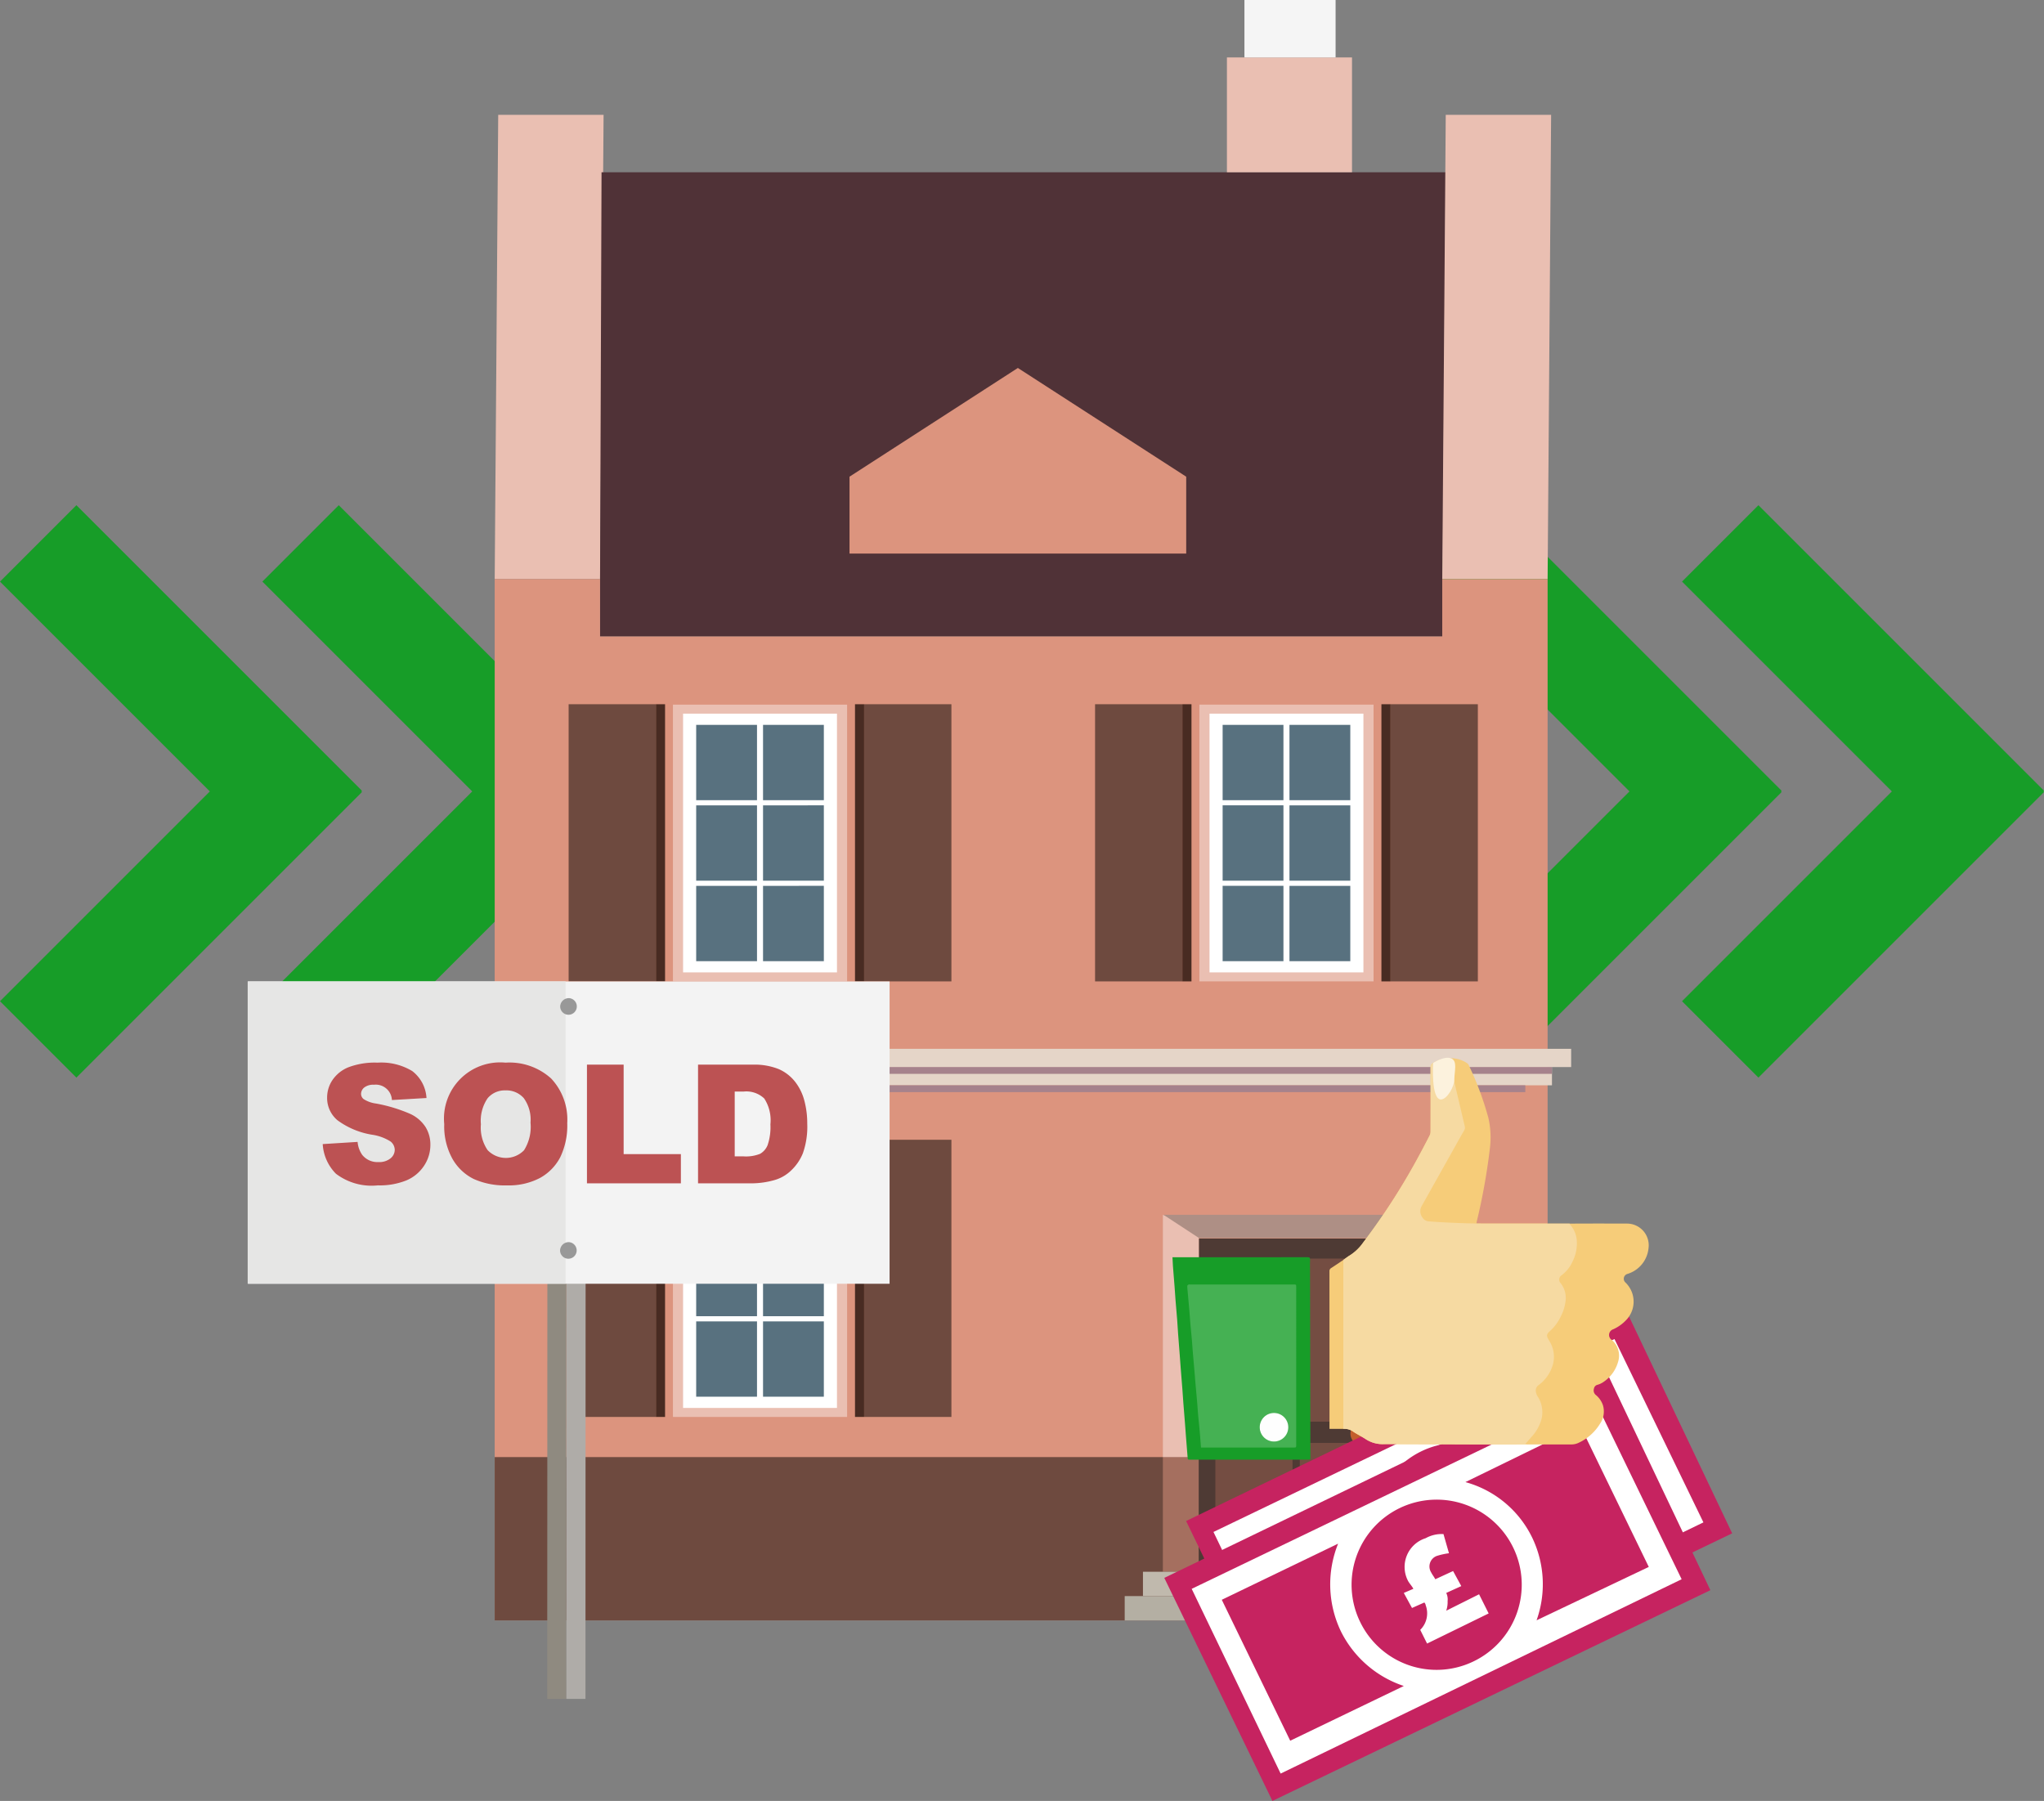 <svg xmlns="http://www.w3.org/2000/svg" width="108.873" height="95.936" viewBox="0 0 108.873 95.936">
  <rect x="0" y="0" width="108.873" height="95.936" fill="#808080" stroke="none"/>
  <defs>
    <style>
      .cls-1 {
        fill: #179d28;
      }

      .cls-11, .cls-2 {
        fill: #eabfb2;
      }

      .cls-13, .cls-14, .cls-15, .cls-16, .cls-17, .cls-19, .cls-2, .cls-20, .cls-3, .cls-4, .cls-5, .cls-6, .cls-7 {
        fill-rule: evenodd;
      }

      .cls-3 {
        fill: #503237;
      }

      .cls-21, .cls-4 {
        fill: #dc947e;
      }

      .cls-5 {
        fill: #6e4a3f;
      }

      .cls-6 {
        fill: #a56f5f;
      }

      .cls-7 {
        fill: #f5f5f5;
      }

      .cls-8 {
        fill: #4e3a34;
      }

      .cls-9 {
        fill: #744d42;
      }

      .cls-10 {
        fill: #c35e2d;
      }

      .cls-12 {
        fill: #ae8f85;
      }

      .cls-13 {
        fill: #482b22;
      }

      .cls-14, .cls-28 {
        fill: #fff;
      }

      .cls-15 {
        fill: #58717f;
      }

      .cls-16 {
        fill: #e5d5c8;
      }

      .cls-17, .cls-18 {
        fill: #a6828c;
      }

      .cls-19 {
        fill: #c0b9ad;
      }

      .cls-20 {
        fill: #b4afa3;
      }

      .cls-22 {
        fill: #8f8a80;
      }

      .cls-23 {
        fill: #afaca8;
      }

      .cls-24 {
        fill: #f3f3f3;
      }

      .cls-25 {
        fill: #e6e6e5;
      }

      .cls-26 {
        fill: #989898;
      }

      .cls-27 {
        fill: #bc5253;
      }

      .cls-29 {
        fill: #c62360;
      }

      .cls-30 {
        fill: #f6cc79;
      }

      .cls-31 {
        fill: #f6daa2;
      }

      .cls-32 {
        fill: #45b153;
      }

      .cls-33 {
        fill: #fefefe;
      }

      .cls-34 {
        fill: #fcf2dd;
      }
    </style>
  </defs>
  <g id="Layer_2" data-name="Layer 2">
    <g>
      <g>
        <polygon class="cls-1" points="19.28 42.123 4.069 26.912 0 30.981 11.177 42.158 0 53.335 4.069 57.404 19.28 42.193 19.245 42.158 19.28 42.123"/>
        <polygon class="cls-1" points="33.256 42.123 18.045 26.912 13.976 30.981 25.153 42.158 13.976 53.335 18.045 57.404 33.256 42.193 33.221 42.158 33.256 42.123"/>
      </g>
      <g>
        <polygon class="cls-1" points="94.897 42.123 79.686 26.912 75.617 30.981 86.794 42.158 75.617 53.335 79.686 57.404 94.897 42.193 94.862 42.158 94.897 42.123"/>
        <polygon class="cls-1" points="108.873 42.123 93.662 26.912 89.593 30.981 100.77 42.158 89.593 53.335 93.662 57.404 108.873 42.193 108.838 42.158 108.873 42.123"/>
      </g>
    </g>
    <g>
      <polygon class="cls-2" points="26.35 30.847 31.962 30.847 32.15 6.118 26.537 6.118 26.35 30.847 26.35 30.847"/>
      <polygon class="cls-3" points="31.962 33.905 76.821 33.905 77.007 9.176 32.041 9.176 31.962 30.847 31.962 33.905 31.962 33.905"/>
      <polygon class="cls-2" points="76.821 30.847 82.433 30.847 82.62 6.118 77.007 6.118 76.821 30.847 76.821 30.847"/>
      <polygon class="cls-4" points="82.433 86.319 82.433 30.847 76.821 30.847 76.821 33.905 31.962 33.905 31.962 30.847 26.35 30.847 26.35 86.319 82.433 86.319 82.433 86.319"/>
      <polygon class="cls-2" points="72.014 3.059 65.352 3.059 65.352 9.176 72.014 9.176 72.014 3.059 72.014 3.059"/>
      <polygon class="cls-5" points="82.433 86.319 82.433 77.619 26.35 77.619 26.35 86.319 82.433 86.319 82.433 86.319"/>
      <polygon class="cls-6" points="76.044 83.727 76.044 77.619 74.133 77.619 74.133 83.727 76.044 83.727 76.044 83.727"/>
      <polygon class="cls-6" points="63.854 83.727 63.854 77.619 61.94 77.619 61.94 83.727 63.854 83.727 63.854 83.727"/>
      <polygon class="cls-7" points="71.14 0 66.285 0 66.285 3.059 71.14 3.059 71.14 0 71.14 0"/>
      <g>
        <g id="Symbol_9_0_Layer2_0_MEMBER_8_MEMBER_12_MEMBER_0_FILL" data-name="Symbol 9 0 Layer2 0 MEMBER 8 MEMBER 12 MEMBER 0 FILL">
          <path class="cls-8" d="M74.225,65.974H63.854V83.636H74.225Z"/>
        </g>
        <g id="Symbol_9_0_Layer2_0_MEMBER_8_MEMBER_12_MEMBER_1_MEMBER_0_FILL" data-name="Symbol 9 0 Layer2 0 MEMBER 8 MEMBER 12 MEMBER 1 MEMBER 0 FILL">
          <path class="cls-9" d="M68.846,75.733V67.044h-4.11v8.688Z"/>
        </g>
        <g id="Symbol_9_0_Layer2_0_MEMBER_8_MEMBER_12_MEMBER_1_MEMBER_1_FILL" data-name="Symbol 9 0 Layer2 0 MEMBER 8 MEMBER 12 MEMBER 1 MEMBER 1 FILL">
          <path class="cls-9" d="M69.234,67.044v8.688h4.11V67.044Z"/>
        </g>
        <g id="Symbol_9_0_Layer2_0_MEMBER_8_MEMBER_12_MEMBER_2_MEMBER_0_FILL" data-name="Symbol 9 0 Layer2 0 MEMBER 8 MEMBER 12 MEMBER 2 MEMBER 0 FILL">
          <path class="cls-9" d="M68.846,82.897V76.864h-4.11v6.033Z"/>
        </g>
        <g id="Symbol_9_0_Layer2_0_MEMBER_8_MEMBER_12_MEMBER_2_MEMBER_1_FILL" data-name="Symbol 9 0 Layer2 0 MEMBER 8 MEMBER 12 MEMBER 2 MEMBER 1 FILL">
          <path class="cls-9" d="M73.343,82.897V76.864h-4.11v6.033Z"/>
        </g>
        <g id="Symbol_9_0_Layer2_0_MEMBER_8_MEMBER_13_FILL" data-name="Symbol 9 0 Layer2 0 MEMBER 8 MEMBER 13 FILL">
          <path class="cls-10" d="M73.59,76.366a.595.595,0,0,0-.247-.483.908.908,0,0,0-1.164,0,.595.595,0,0,0-.247.483.609.609,0,0,0,.247.498.867.867,0,0,0,.582.211.826.826,0,0,0,.582-.211A.609.609,0,0,0,73.59,76.366Z"/>
        </g>
      </g>
      <g id="Symbol_9_0_Layer2_0_MEMBER_8_MEMBER_14_FILL" data-name="Symbol 9 0 Layer2 0 MEMBER 8 MEMBER 14 FILL">
        <path class="cls-11" d="M63.854,65.46,61.94,64.712V77.619h1.914Z"/>
      </g>
      <g id="Symbol_9_0_Layer2_0_MEMBER_8_MEMBER_15_FILL" data-name="Symbol 9 0 Layer2 0 MEMBER 8 MEMBER 15 FILL">
        <path class="cls-11" d="M76.043,64.712,74.225,65.46v12.159h1.819Z"/>
      </g>
      <g id="Symbol_9_0_Layer2_0_MEMBER_8_MEMBER_16_FILL" data-name="Symbol 9 0 Layer2 0 MEMBER 8 MEMBER 16 FILL">
        <path class="cls-12" d="M61.975,64.712l1.886,1.236H74.228l1.816-1.236Z"/>
      </g>
      <g>
        <polygon class="cls-5" points="50.677 52.279 46.028 52.279 46.028 37.514 50.677 37.514 50.677 52.279 50.677 52.279"/>
        <polygon class="cls-13" points="46.028 52.279 45.541 52.279 45.541 37.514 46.028 37.514 46.028 52.279 46.028 52.279"/>
        <polygon class="cls-5" points="30.288 52.279 34.937 52.279 34.937 37.514 30.288 37.514 30.288 52.279 30.288 52.279"/>
        <polygon class="cls-13" points="34.937 52.279 35.424 52.279 35.424 37.514 34.937 37.514 34.937 52.279 34.937 52.279"/>
        <rect class="cls-11" x="35.844" y="37.536" width="9.277" height="14.743"/>
        <polygon class="cls-14" points="36.384 38.016 44.581 38.016 44.581 51.799 36.384 51.799 36.384 38.016 36.384 38.016"/>
        <path class="cls-15" d="M37.082,38.613h3.24v4.013h-3.24V38.613Zm3.561,0h3.239v4.013h-3.239V38.613Zm3.239,4.287V46.914h-3.239V42.901Zm0,4.288v4.013h-3.239V47.189Zm-3.56,4.013h-3.24V47.189h3.24v4.013Zm-3.24-4.287V42.901h3.24V46.914Z"/>
      </g>
      <g>
        <polygon class="cls-5" points="50.677 75.48 46.028 75.48 46.028 60.715 50.677 60.715 50.677 75.48 50.677 75.48"/>
        <polygon class="cls-13" points="46.028 75.48 45.541 75.48 45.541 60.715 46.028 60.715 46.028 75.48 46.028 75.48"/>
        <polygon class="cls-5" points="30.288 75.48 34.937 75.48 34.937 60.715 30.288 60.715 30.288 75.48 30.288 75.48"/>
        <polygon class="cls-13" points="34.937 75.48 35.424 75.48 35.424 60.715 34.937 60.715 34.937 75.48 34.937 75.48"/>
        <rect class="cls-11" x="35.844" y="60.737" width="9.277" height="14.743"/>
        <polygon class="cls-14" points="36.384 61.217 44.581 61.217 44.581 75 36.384 75 36.384 61.217 36.384 61.217"/>
        <path class="cls-15" d="M37.082,61.814h3.24v4.013h-3.24V61.814Zm3.561,0h3.239v4.013h-3.239V61.814Zm3.239,4.287v4.013h-3.239V66.102Zm0,4.288v4.013h-3.239V70.39Zm-3.56,4.013h-3.24V70.39h3.24v4.013Zm-3.24-4.287V66.102h3.24v4.013Z"/>
      </g>
      <g>
        <polygon class="cls-5" points="58.328 52.279 62.978 52.279 62.978 37.514 58.328 37.514 58.328 52.279 58.328 52.279"/>
        <polygon class="cls-13" points="62.978 52.279 63.464 52.279 63.464 37.514 62.978 37.514 62.978 52.279 62.978 52.279"/>
        <polygon class="cls-5" points="78.717 52.279 74.068 52.279 74.068 37.514 78.717 37.514 78.717 52.279 78.717 52.279"/>
        <polygon class="cls-13" points="74.068 52.279 73.581 52.279 73.581 37.514 74.068 37.514 74.068 52.279 74.068 52.279"/>
        <rect class="cls-11" x="63.884" y="37.536" width="9.277" height="14.743" transform="translate(137.046 89.814) rotate(-180)"/>
        <polygon class="cls-14" points="72.622 38.016 64.424 38.016 64.424 51.799 72.622 51.799 72.622 38.016 72.622 38.016"/>
        <path class="cls-15" d="M71.923,38.613v4.013h-3.24V38.613Zm-3.561,0v4.013h-3.239V38.613Zm-3.239,4.287h3.239V46.914h-3.239V42.901Zm0,4.288h3.239v4.013h-3.239V47.189Zm3.56,4.013V47.189h3.24v4.013Zm3.24-4.287h-3.24V42.901h3.24V46.914Z"/>
      </g>
      <g>
        <polygon class="cls-16" points="26.142 56.842 82.665 56.842 82.665 57.814 26.142 57.814 26.142 56.842 26.142 56.842"/>
        <polygon class="cls-16" points="83.687 55.87 83.687 56.842 25.096 56.842 25.096 55.87 81.062 55.87 83.687 55.87"/>
        <polygon class="cls-17" points="81.154 57.814 27.186 57.814 27.186 58.177 81.246 58.177 81.246 57.814 81.154 57.814"/>
        <rect class="cls-18" x="26.142" y="56.842" width="56.524" height="0.362"/>
      </g>
      <polygon class="cls-19" points="60.879 85.023 60.879 83.727 77.105 83.727 77.105 85.023 60.879 85.023 60.879 85.023"/>
      <polygon class="cls-20" points="59.907 86.319 59.907 85.023 78.049 85.023 78.049 86.319 75.347 86.319 59.907 86.319 59.907 86.319"/>
      <polygon class="cls-21" points="54.216 19.601 45.249 25.393 45.249 29.488 63.183 29.488 63.183 25.393 54.216 19.601"/>
    </g>
    <g>
      <polygon class="cls-22" points="29.159 55.689 29.159 57.114 29.148 90.501 30.165 90.501 30.176 55.689 29.159 55.689"/>
      <polygon class="cls-23" points="30.178 55.689 30.177 57.114 30.166 90.501 31.185 90.502 31.196 55.69 30.178 55.689"/>
      <rect class="cls-24" x="13.208" y="52.282" width="34.175" height="16.104"/>
      <rect class="cls-25" x="13.193" y="52.278" width="16.933" height="16.104"/>
      <path class="cls-26" d="M30.313,53.171a.443.443,0,1,1-.475.443.46.46,0,0,1,.475-.443"/>
      <path class="cls-26" d="M30.307,66.169a.442.442,0,1,1-.475.443.46.46,0,0,1,.475-.443"/>
      <g>
        <path class="cls-27" d="M17.189,60.945l1.858-.116a1.411,1.411,0,0,0,.246.69,1.032,1.032,0,0,0,.862.384.956.956,0,0,0,.644-.196.589.589,0,0,0,.227-.455.581.581,0,0,0-.216-.44,2.499,2.499,0,0,0-1.001-.367,4.253,4.253,0,0,1-1.832-.768,1.545,1.545,0,0,1-.553-1.221,1.657,1.657,0,0,1,.283-.92,1.866,1.866,0,0,1,.85-.682,3.97,3.97,0,0,1,1.555-.247,3.18,3.18,0,0,1,1.848.45,1.95,1.95,0,0,1,.757,1.434l-1.842.108a.86.86,0,0,0-.957-.815.782.782,0,0,0-.514.145.444.444,0,0,0-.172.351.352.352,0,0,0,.142.272,1.603,1.603,0,0,0,.656.233,8.244,8.244,0,0,1,1.835.558,1.929,1.929,0,0,1,.806.701,1.77,1.77,0,0,1,.253.935,2.001,2.001,0,0,1-.337,1.121,2.099,2.099,0,0,1-.939.779,3.803,3.803,0,0,1-1.522.265,3.136,3.136,0,0,1-2.234-.621A2.444,2.444,0,0,1,17.189,60.945Z"/>
        <path class="cls-27" d="M23.662,59.88a2.992,2.992,0,0,1,3.265-3.273,3.304,3.304,0,0,1,2.432.847,3.195,3.195,0,0,1,.855,2.374,3.902,3.902,0,0,1-.373,1.818A2.666,2.666,0,0,1,28.761,62.75a3.568,3.568,0,0,1-1.758.395,4.049,4.049,0,0,1-1.77-.341,2.664,2.664,0,0,1-1.136-1.078A3.574,3.574,0,0,1,23.662,59.88Zm1.953.009a2.124,2.124,0,0,0,.355,1.375,1.347,1.347,0,0,0,1.943.009,2.344,2.344,0,0,0,.345-1.471,1.954,1.954,0,0,0-.36-1.305,1.23,1.23,0,0,0-.977-.412,1.186,1.186,0,0,0-.948.418A2.123,2.123,0,0,0,25.615,59.889Z"/>
        <path class="cls-27" d="M31.264,56.714h1.954V61.48h3.049v1.557H31.264Z"/>
        <path class="cls-27" d="M37.181,56.714h2.902a3.477,3.477,0,0,1,1.387.233,2.265,2.265,0,0,1,.873.668,2.777,2.777,0,0,1,.5,1.014,4.703,4.703,0,0,1,.155,1.225,4.261,4.261,0,0,1-.23,1.572,2.603,2.603,0,0,1-.641.936,2.095,2.095,0,0,1-.88.502,4.541,4.541,0,0,1-1.164.172H37.181Zm1.953,1.432v3.454h.48a2.019,2.019,0,0,0,.871-.136A.923.923,0,0,0,40.89,60.99a2.979,2.979,0,0,0,.146-1.098,2.13,2.13,0,0,0-.328-1.375,1.388,1.388,0,0,0-1.087-.371Z"/>
      </g>
    </g>
    <g>
      <g>
        <rect class="cls-28" x="65.411" y="74.795" width="24.793" height="12.01" transform="translate(-27.695 42.695) rotate(-26.222)"/>
        <g>
          <path class="cls-29" d="M72.581,83.867a5.791,5.791,0,0,1-.146-4.665l-6.196,2.989,3.645,7.508,6.05-2.916A5.771,5.771,0,0,1,72.581,83.867Z"/>
          <path class="cls-29" d="M82.787,78.91a5.72,5.72,0,0,1,.219,4.374l5.978-2.843-3.645-7.508-6.123,2.989A5.596,5.596,0,0,1,82.787,78.91Z"/>
          <path class="cls-29" d="M79.652,85.471a4.532,4.532,0,1,0-6.05-2.114A4.522,4.522,0,0,0,79.652,85.471Zm-2.843-1.677a1.236,1.236,0,0,0,.292-1.312.255.255,0,0,0-.073-.146l-.656.292-.437-.802.51-.219c-.073-.146-.219-.292-.292-.437a1.604,1.604,0,0,1,.948-2.26,1.746,1.746,0,0,1,.948-.219l.291,1.021a3.695,3.695,0,0,0-.656.146.597.597,0,0,0-.292.875c.073.146.146.219.219.364l.948-.437.437.802-.802.364a.789.789,0,0,1,.073.437,1.423,1.423,0,0,1-.073.51h0l1.75-.875.51,1.021-3.28,1.604Z"/>
          <path class="cls-29" d="M90.732,81.097,69.373,91.448l-4.738-9.841L85.994,71.329Zm-4.155-11.372-23.4,11.299L68.936,92.906,92.263,81.68Z"/>
        </g>
      </g>
      <g>
        <rect class="cls-28" x="64.25" y="77.824" width="24.793" height="12.01" transform="translate(-29.152 42.494) rotate(-26.222)"/>
        <g>
          <path class="cls-29" d="M71.42,86.896a5.791,5.791,0,0,1-.146-4.665L65.078,85.22l3.645,7.508,6.051-2.916A5.771,5.771,0,0,1,71.42,86.896Z"/>
          <path class="cls-29" d="M81.626,81.939a5.721,5.721,0,0,1,.219,4.374L87.822,83.47l-3.645-7.508-6.123,2.989A5.597,5.597,0,0,1,81.626,81.939Z"/>
          <path class="cls-29" d="M78.491,88.5a4.532,4.532,0,1,0-6.05-2.114A4.522,4.522,0,0,0,78.491,88.5Zm-2.843-1.677a1.236,1.236,0,0,0,.291-1.312.255.255,0,0,0-.073-.146l-.656.292-.437-.802.51-.219c-.073-.146-.219-.292-.292-.437a1.604,1.604,0,0,1,.948-2.26,1.746,1.746,0,0,1,.948-.219l.292,1.021a3.698,3.698,0,0,0-.656.146.597.597,0,0,0-.292.875c.073.146.146.219.219.364l.948-.437.437.802-.802.364a.789.789,0,0,1,.073.437,1.423,1.423,0,0,1-.073.51h0l1.75-.875.51,1.021-3.28,1.604Z"/>
          <path class="cls-29" d="M89.572,84.126,68.213,94.478l-4.738-9.841L84.833,74.358ZM85.416,72.754l-23.4,11.299,5.759,11.882L91.102,84.709Z"/>
        </g>
      </g>
      <g>
        <g>
          <path class="cls-30" d="M86.653,65.18c-.537-.001-1.075-.003-1.613-.003-.48,0-.96.003-1.439.004h0l-4.957-.004c-.189-.005-.378-.01-.567-.015.189.005.378.01.567.015.005-.034.007-.069.014-.102a33.043,33.043,0,0,0,.692-3.835,4.699,4.699,0,0,0-.069-1.679,16.557,16.557,0,0,0-1.055-2.832.195.195,0,0,0-.063-.079,1.523,1.523,0,0,0-.966-.275h0a1.572,1.572,0,0,0-.889.27.214.214,0,0,0-.109.205q.005,1.716,0,3.431a.476.476,0,0,1-.05.207q-.232.457-.475.907a35.401,35.401,0,0,1-3.065,4.796,2.517,2.517,0,0,1-.706.68c-.122.072-.233.162-.349.244q0,4.499,0,8.999a.813.813,0,0,1,.555.169c.213.137.442.249.653.389a1.638,1.638,0,0,0,.947.255c1.512-.003,3.025.011,4.538.015.994.002,1.988-.003,2.983-.004h0c.038.003.076.007.114.007.787.001,1.574.005,2.361,0a.868.868,0,0,0,.344-.071,2.637,2.637,0,0,0,1.17-1.023,1.154,1.154,0,0,0,.159-1.001,1.212,1.212,0,0,0-.387-.548.311.311,0,0,1-.091-.325.252.252,0,0,1,.198-.212,1.039,1.039,0,0,0,.3-.141,1.912,1.912,0,0,0,.787-1.073,1.091,1.091,0,0,0-.345-1.179.318.318,0,0,1,.089-.562,2.178,2.178,0,0,0,.743-.551,1.412,1.412,0,0,0-.101-1.948.268.268,0,0,1,.102-.446,1.59,1.59,0,0,0,1.134-1.361A1.157,1.157,0,0,0,86.653,65.18Z"/>
          <path class="cls-30" d="M70.911,67.544a.191.191,0,0,0-.099.185q.002,4.13.003,8.259v.128h.738q0-4.499,0-8.999C71.339,67.26,71.127,67.406,70.911,67.544Z"/>
        </g>
        <path class="cls-31" d="M78.644,65.177l4.957.004a.28.28,0,0,0,.032.059,1.433,1.433,0,0,1,.359.966,2.146,2.146,0,0,1-.231.996,1.851,1.851,0,0,1-.58.729.273.273,0,0,0-.053.424,1.264,1.264,0,0,1,.255.992,2.362,2.362,0,0,1-.239.761,2.409,2.409,0,0,1-.563.775c-.217.191-.225.266-.078.513a1.59,1.59,0,0,1,.222,1.252,2.051,2.051,0,0,1-.78,1.142.347.347,0,0,0-.143.272.642.642,0,0,0,.131.372,1.556,1.556,0,0,1,.181,1.138,2.309,2.309,0,0,1-.563.998c-.107.124-.215.247-.323.37-.994.002-1.988.007-2.983.004-1.513-.004-3.025-.018-4.538-.015a1.638,1.638,0,0,1-.947-.255c-.211-.14-.44-.252-.653-.389a.813.813,0,0,0-.555-.169q0-4.499,0-8.999c.116-.082.227-.172.349-.244a2.517,2.517,0,0,0,.706-.68,35.401,35.401,0,0,0,3.065-4.796q.243-.451.475-.907a.476.476,0,0,0,.05-.207q.005-1.716,0-3.431a.214.214,0,0,1,.109-.205,1.572,1.572,0,0,1,.889-.27,1.25,1.25,0,0,0,.016.124c.095.428.189.856.289,1.283.17.732.344,1.462.515,2.193a.276.276,0,0,1-.019.227c-.23.393-.448.792-.671,1.189q-.382.681-.763,1.361-.421.751-.841,1.501a.547.547,0,0,0,.028.578.44.44,0,0,0,.342.227c.22.019.441.034.662.046q.492.027.984.046C78.039,65.163,78.341,65.169,78.644,65.177Z"/>
        <path class="cls-1" d="M62.451,66.973h.142q3.519,0,7.038-.002c.111,0,.158.02.149.143-.012.172-.003.345-.003.518q.011,4.98.022,9.961c0,.164,0,.164-.158.164H63.411c-.153,0-.145-.001-.156-.157-.025-.365-.058-.73-.087-1.096-.018-.225-.032-.45-.05-.674-.029-.377-.061-.753-.09-1.13-.018-.232-.031-.465-.049-.697-.029-.373-.06-.746-.089-1.119-.017-.221-.032-.442-.049-.663-.03-.388-.062-.776-.09-1.165-.018-.248-.03-.496-.049-.743-.027-.35-.06-.7-.088-1.05-.019-.236-.031-.473-.05-.709-.028-.369-.06-.738-.088-1.107C62.465,67.295,62.46,67.143,62.451,66.973Z"/>
        <path class="cls-32" d="M63.971,77.11c-.024-.301-.044-.582-.069-.863-.027-.307-.061-.614-.088-.921-.019-.216-.031-.434-.05-.65-.028-.327-.059-.653-.088-.979-.018-.205-.032-.411-.05-.616-.029-.342-.06-.683-.089-1.025-.018-.213-.031-.426-.049-.639-.028-.323-.06-.645-.088-.967-.018-.213-.032-.426-.05-.639-.029-.334-.059-.668-.089-1.002-.009-.103-.022-.205-.022-.308,0-.025.041-.056.07-.074.016-.011.045-.002.068-.002h5.517c.148,0,.148,0,.148.151V76.96c0,.15,0,.15-.149.15q-2.39,0-4.78,0Zm3.882-.32a.761.761,0,1,0-.76-.761V76.03A.762.762,0,0,0,67.853,76.79Z"/>
        <path class="cls-33" d="M67.853,76.79a.761.761,0,1,1,.767-.755v.001A.76.76,0,0,1,67.853,76.79Z"/>
        <path class="cls-34" d="M76.775,58.567c.318-.035.69-.685.69-1.066,0-.439.188-1.003-.188-1.129s-.941.251-.941.251S76.21,58.629,76.775,58.567Z"/>
      </g>
    </g>
  </g>
</svg>
